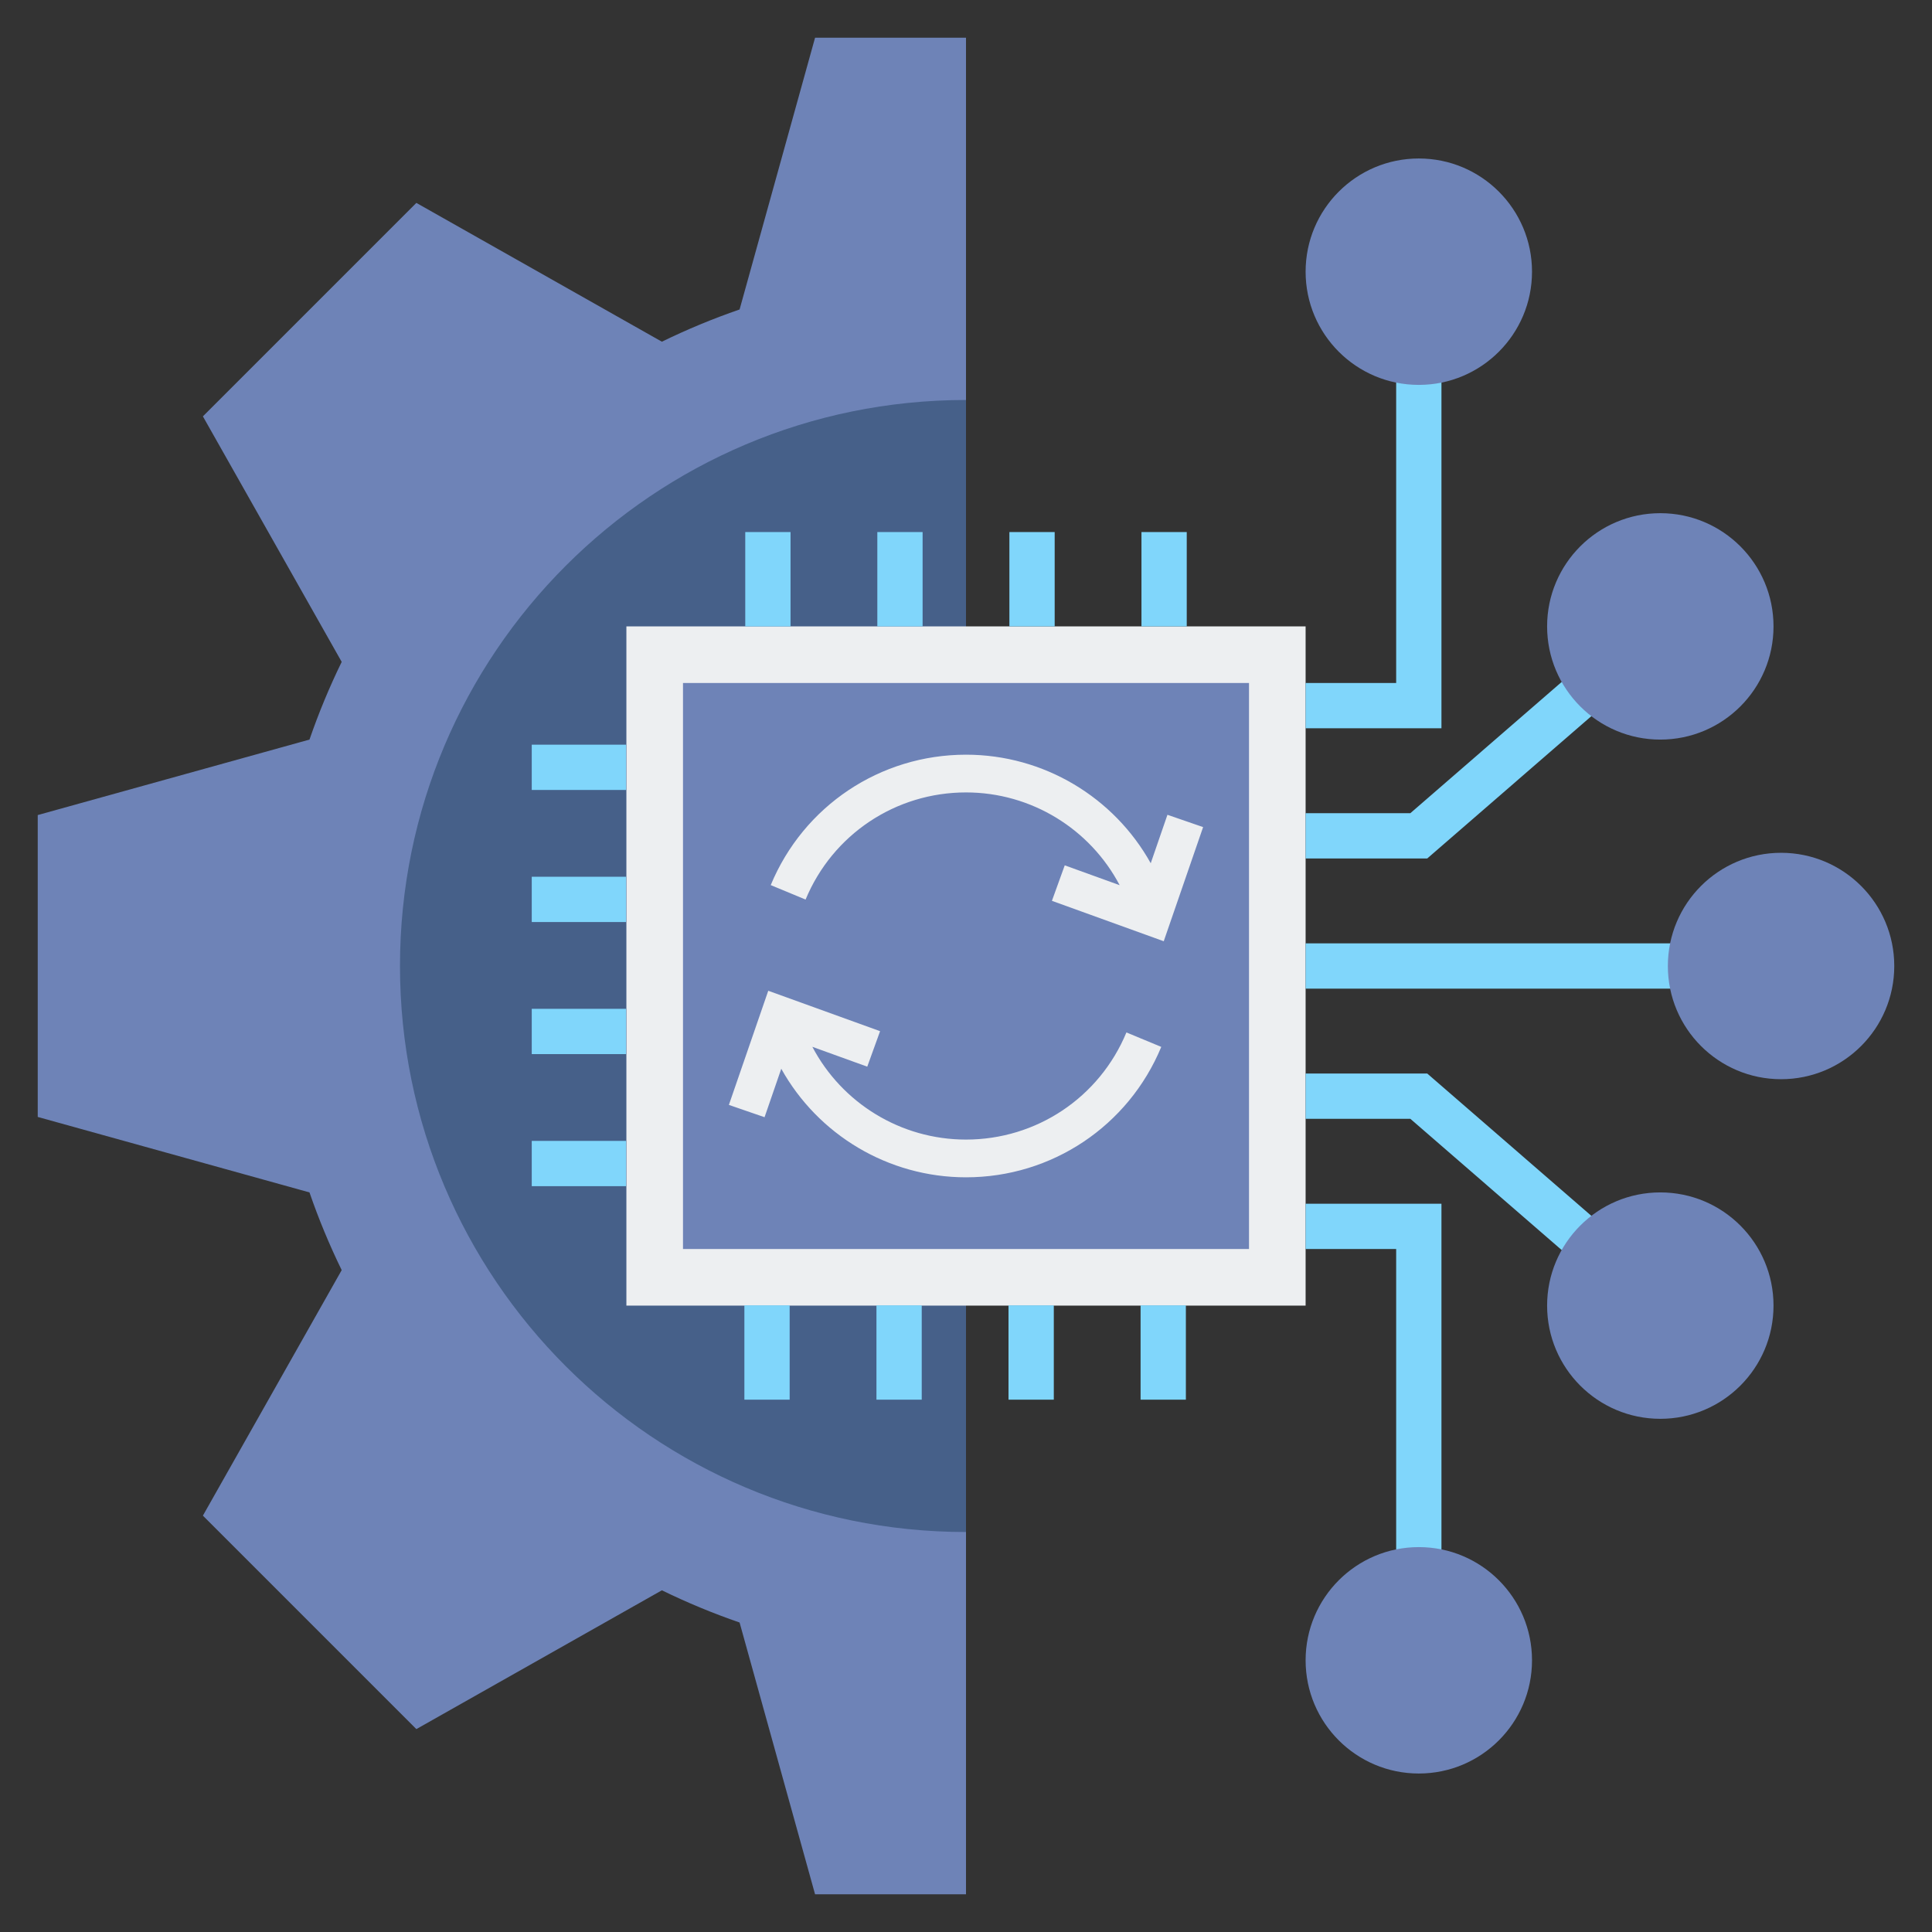 <?xml version="1.0" encoding="utf-8"?>
<!-- Generator: Adobe Illustrator 24.0.0, SVG Export Plug-In . SVG Version: 6.00 Build 0)  -->
<svg version="1.1" id="Layer_2_1_" xmlns="http://www.w3.org/2000/svg" xmlns:xlink="http://www.w3.org/1999/xlink" x="0px" y="0px"
	 viewBox="0 0 512 512" enable-background="new 0 0 512 512" xml:space="preserve">
<rect x="0" y="0" width="512" height="512" fill="#333333" stroke="none"/>
<g>
	<g>
		<path fill="#6E83B7" d="M216,10l-20,72.01v0.005c-7.07,2.438-13.945,5.293-20.596,8.539L175.4,90.55l-65.06-36.78l-56.57,56.57
			l36.78,65.06l0.004,0.004c-3.246,6.651-6.101,13.526-8.539,20.596H82.01L10,216v80l72.01,20h0.005
			c2.438,7.07,5.293,13.945,8.539,20.596L90.55,336.6l-36.78,65.06l56.57,56.57l65.06-36.78l0.004-0.004
			c6.651,3.246,13.526,6.101,20.596,8.539v0.005L216,502h40v-62v-99.15V336c-44.183,0-80-35.817-80-80s35.817-80,80-80v-4.85V72V10
			H216z"/>
		<path fill="#466089" d="M256,176c-44.183,0-80,35.817-80,80s35.817,80,80,80v70c-82.843,0-150-67.157-150-150s67.157-150,150-150
			V176z"/>
	</g>
	<g>
		
			<rect x="166" y="166" transform="matrix(6.123234e-17 -1 1 6.123234e-17 4.355570e-09 512)" fill="#EDEFF1" width="180" height="180"/>
		
			<rect x="181" y="181" transform="matrix(6.123234e-17 -1 1 6.123234e-17 4.355570e-09 512)" fill="#6E83B7" width="150" height="150"/>
		<g>
			<path fill="#EDEFF1" d="M256,302c-17.355,0-32.908-9.727-40.721-24.583l14.553,5.26l3.399-9.405l-29.635-10.71l-10.434,30.25
				l9.453,3.261l4.429-12.84C216.747,300.666,235.328,312,256,312c22.729,0,43.042-13.566,51.748-34.562l-9.236-3.831
				C291.359,290.855,274.672,302,256,302z"/>
			<path fill="#EDEFF1" d="M309.384,215.928l-4.429,12.84C295.253,211.333,276.671,200,256,200
				c-22.729,0-43.042,13.566-51.749,34.562l9.237,3.831C220.642,221.145,237.328,210,256,210c17.354,0,32.907,9.727,40.721,24.584
				l-14.554-5.26l-3.398,9.405l29.634,10.71l10.435-30.25L309.384,215.928z"/>
		</g>
	</g>
	<g>
		<g>
			<g>
				<polygon fill="#80D6FB" points="382,193 346,193 346,181 370,181 370,72 382,72 				"/>
			</g>
			<circle fill="#6E83B7" cx="376" cy="72" r="30"/>
		</g>
		<g>
			<g>
				<polygon fill="#80D6FB" points="378.239,227.5 346,227.5 346,215.5 373.761,215.5 436.069,161.467 443.931,170.533 				"/>
			</g>
			<circle fill="#6E83B7" cx="440" cy="166" r="30"/>
		</g>
		<g>
			<g>
				<rect x="346" y="250" fill="#80D6FB" width="126" height="12"/>
			</g>
			<circle fill="#6E83B7" cx="472" cy="256" r="30"/>
		</g>
		<g>
			<g>
				<polygon fill="#80D6FB" points="382,440 370,440 370,331 346,331 346,319 382,319 				"/>
			</g>
			<circle fill="#6E83B7" cx="376" cy="440" r="30"/>
		</g>
		<g>
			<g>
				<polygon fill="#80D6FB" points="436.069,350.533 373.761,296.5 346,296.5 346,284.5 378.239,284.5 443.931,341.467 				"/>
			</g>
			<circle fill="#6E83B7" cx="440" cy="346" r="30"/>
		</g>
	</g>
	<g>
		<g>
			<rect x="197.5" y="141" fill="#80D6FB" width="12" height="25"/>
		</g>
		<g>
			<rect x="232.5" y="141" fill="#80D6FB" width="12" height="25"/>
		</g>
		<g>
			<rect x="267.5" y="141" fill="#80D6FB" width="12" height="25"/>
		</g>
		<g>
			<rect x="302.5" y="141" fill="#80D6FB" width="12" height="25"/>
		</g>
	</g>
	<g>
		<g>
			<rect x="140.919" y="302.348" fill="#80D6FB" width="25" height="12"/>
		</g>
		<g>
			<rect x="140.919" y="267.348" fill="#80D6FB" width="25" height="12"/>
		</g>
		<g>
			<rect x="140.919" y="232.348" fill="#80D6FB" width="25" height="12"/>
		</g>
		<g>
			<rect x="140.919" y="197.348" fill="#80D6FB" width="25" height="12"/>
		</g>
	</g>
	<g>
		<g>
			<rect x="302.268" y="345.928" fill="#80D6FB" width="12" height="25"/>
		</g>
		<g>
			<rect x="267.268" y="345.928" fill="#80D6FB" width="12" height="25"/>
		</g>
		<g>
			<rect x="232.268" y="345.928" fill="#80D6FB" width="12" height="25"/>
		</g>
		<g>
			<rect x="197.268" y="345.928" fill="#80D6FB" width="12" height="25"/>
		</g>
	</g>
</g>
</svg>
